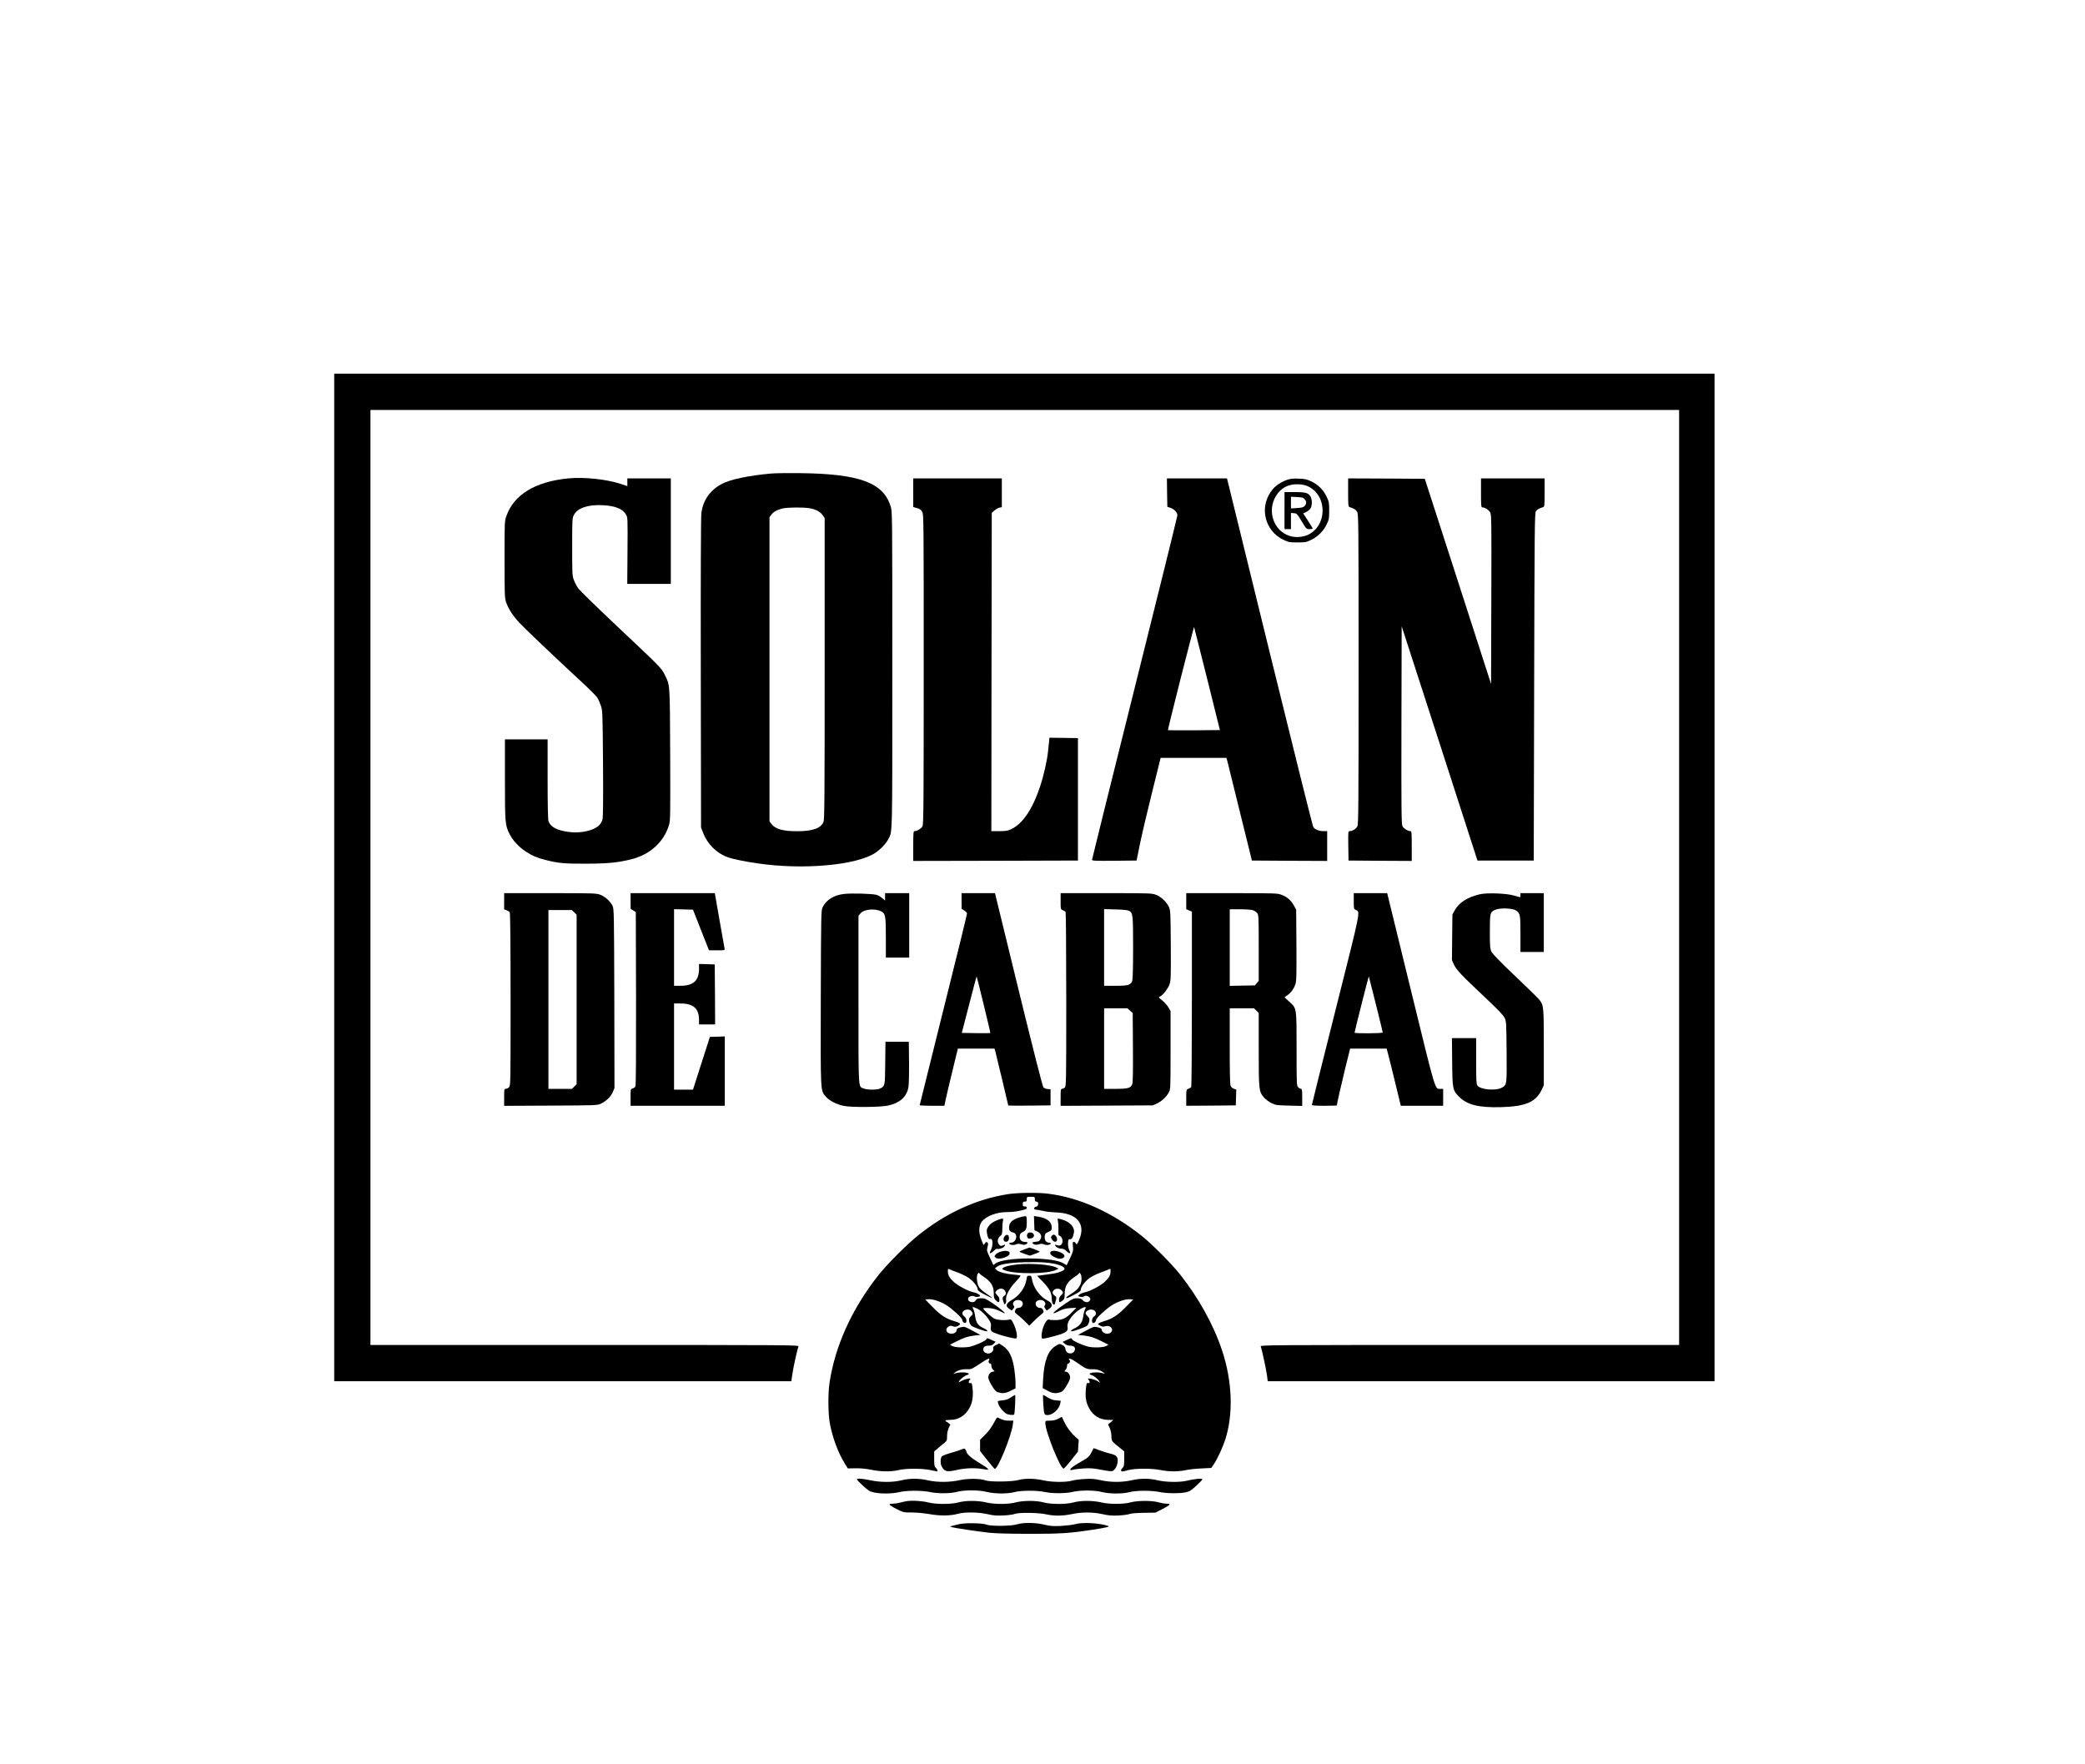 <?xml version="1.0" encoding="UTF-8" standalone="no"?>
<svg xmlns="http://www.w3.org/2000/svg" version="1.0" width="2589pt" height="2190pt" viewBox="0 0 2589 2190" preserveAspectRatio="xMidYMid meet">
  <g transform="translate(0,2190) scale(0.1,-0.1)" fill="#000000" stroke="none">
    <path d="M4150 11005 l0 -6255 2838 0 2838 0 13 88 c11 82 61 306 76 345 7 16 -124 17 -2654 17 l-2661 0 0 5805 0 5805 8125 0 8125 0 0 -5805 0 -5805 -2601 0 c-2473 0 -2601 -1 -2594 -17 13 -34 64 -269 76 -350 l11 -83 2774 0 2774 0 0 6255 0 6255 -8570 0 -8570 0 0 -6255z"></path>
    <path d="M9570 16020 c-279 -26 -498 -72 -603 -127 -149 -77 -238 -204 -258 -365 -6 -54 -9 -760 -7 -1993 l3 -1910 23 -59 c55 -147 169 -260 312 -311 60 -22 207 -52 365 -75 564 -83 1224 -25 1462 129 63 41 135 116 163 171 53 104 50 -17 50 2106 0 1922 0 1963 -20 2025 -91 295 -383 404 -1110 414 -157 2 -328 0 -380 -5z m485 -431 c76 -13 132 -44 162 -88 l23 -34 0 -1869 c0 -1575 -2 -1874 -14 -1902 -33 -80 -134 -117 -322 -117 -183 -1 -278 26 -328 94 l-21 28 0 1889 0 1889 21 28 c27 37 74 63 138 79 64 15 260 17 341 3z"></path>
    <path d="M7057 15960 c-409 -39 -677 -202 -769 -468 -23 -66 -23 -72 -23 -537 0 -416 2 -476 17 -525 26 -82 84 -174 168 -263 77 -82 433 -421 759 -722 101 -93 194 -186 207 -206 13 -21 33 -66 45 -101 21 -61 22 -79 27 -718 3 -470 1 -667 -7 -696 -6 -23 -25 -56 -43 -73 -67 -65 -230 -101 -375 -81 -147 19 -225 61 -252 133 -7 19 -11 198 -11 523 l0 494 -265 0 -265 0 0 -497 c0 -545 2 -569 59 -682 39 -77 117 -160 199 -214 82 -53 142 -79 247 -105 156 -40 233 -47 495 -46 268 0 403 13 567 54 235 59 405 213 470 425 17 57 18 107 15 875 -4 900 -1 858 -69 994 -42 84 -47 88 -610 619 -238 224 -446 428 -464 453 -17 25 -41 71 -53 102 -20 54 -21 73 -21 412 0 340 1 357 21 395 45 88 177 132 360 122 156 -8 246 -45 288 -117 20 -34 21 -46 18 -447 l-3 -413 270 0 271 0 0 655 0 655 -270 0 -270 0 0 -48 0 -48 -87 29 c-175 57 -452 86 -646 67z"></path>
    <path d="M11340 15782 l0 -178 45 -12 c33 -9 50 -20 65 -45 20 -32 20 -56 20 -1955 0 -1664 -2 -1927 -15 -1951 -14 -28 -68 -61 -99 -61 -14 0 -16 -22 -16 -185 l0 -185 1023 2 1022 3 0 760 0 760 -177 3 -177 2 -5 -55 c-3 -30 -9 -81 -12 -112 -10 -109 -54 -303 -98 -436 -93 -282 -217 -466 -359 -532 -44 -21 -67 -25 -150 -25 l-97 0 2 1976 3 1976 33 29 c18 16 46 32 63 36 l29 6 0 178 0 179 -550 0 -550 0 0 -178z"></path>
    <path d="M14492 15784 l3 -176 40 -14 c45 -15 85 -58 85 -92 0 -12 -238 -976 -530 -2142 -291 -1166 -530 -2127 -530 -2135 0 -13 35 -15 277 -13 l276 3 43 210 c24 116 91 402 150 638 l106 427 409 0 408 0 11 -39 c6 -22 71 -286 145 -588 74 -301 141 -570 148 -598 l12 -50 468 -3 467 -2 0 185 0 185 -45 0 c-57 0 -109 21 -128 52 -8 12 -252 992 -543 2176 l-528 2152 -373 0 -373 0 2 -176z m497 -2310 l159 -639 -320 -3 c-177 -1 -323 0 -325 2 -3 2 69 292 158 645 90 352 165 639 166 637 1 -1 74 -290 162 -642z"></path>
    <path d="M15985 15943 c-76 -27 -139 -68 -179 -115 -176 -206 -111 -516 132 -631 62 -30 75 -32 172 -32 97 0 110 2 170 31 83 39 155 111 194 194 29 60 31 73 31 170 0 97 -2 110 -32 172 -40 86 -106 151 -191 191 -57 26 -81 32 -157 34 -67 3 -103 -1 -140 -14z m260 -83 c239 -116 237 -487 -3 -600 -63 -30 -154 -37 -223 -16 -201 59 -290 308 -176 496 62 104 158 153 283 147 48 -3 87 -11 119 -27z"></path>
    <path d="M15950 15560 l0 -230 40 0 40 0 0 101 0 100 37 -3 c35 -3 40 -8 96 -100 58 -97 59 -98 98 -98 21 0 39 3 39 8 0 4 -27 48 -59 97 l-59 90 39 19 c22 10 46 31 54 47 19 36 19 102 0 139 -26 50 -59 60 -200 60 l-125 0 0 -230z m251 141 c24 -29 24 -53 1 -81 -15 -19 -31 -24 -95 -28 l-77 -5 0 73 0 72 76 -4 c65 -3 79 -7 95 -27z"></path>
    <path d="M16740 15785 c0 -158 2 -176 18 -181 57 -19 76 -31 93 -58 18 -30 19 -90 19 -1954 0 -1699 -2 -1926 -15 -1952 -16 -32 -61 -60 -95 -60 -20 0 -20 -4 -18 -182 l3 -183 393 -3 392 -2 0 185 c0 163 -2 185 -16 185 -31 0 -85 33 -99 61 -13 24 -15 196 -13 1256 l3 1227 471 -1454 470 -1455 350 0 349 0 5 2155 c5 1993 6 2158 22 2181 15 23 35 35 91 53 15 5 17 23 17 181 l0 175 -395 0 -395 0 0 -180 c0 -158 2 -180 16 -180 32 0 82 -32 98 -63 16 -29 17 -116 14 -1081 l-3 -1049 -411 1274 -412 1274 -476 3 -476 2 0 -175z"></path>
    <path d="M6260 10709 l0 -100 30 -11 c17 -5 35 -18 40 -28 6 -12 10 -408 10 -1084 0 -1053 0 -1066 -20 -1086 -11 -11 -29 -20 -40 -20 -19 0 -20 -7 -20 -105 l0 -106 578 3 c565 3 578 3 623 24 66 31 123 86 148 144 l21 49 -2 1113 c-3 1062 -4 1115 -22 1150 -28 58 -91 115 -152 138 -53 19 -75 20 -624 20 l-570 0 0 -101z m871 -138 l29 -29 0 -1052 0 -1052 -29 -29 -29 -29 -146 0 -146 0 0 1110 0 1110 146 0 146 0 29 -29z"></path>
    <path d="M7830 10713 l1 -98 32 -20 32 -20 3 -1073 c1 -724 -1 -1079 -8 -1092 -6 -11 -22 -23 -35 -26 -25 -6 -25 -8 -25 -110 l0 -104 585 0 585 0 0 430 0 431 -92 -3 -93 -3 -105 -327 -105 -328 -117 0 -118 0 0 535 0 535 80 0 c161 0 230 -62 230 -207 l0 -53 100 0 100 0 -2 373 -3 372 -97 3 -98 3 0 -63 c-1 -144 -71 -208 -230 -208 l-80 0 0 475 0 476 117 -3 118 -3 99 -252 100 -253 99 0 c98 0 99 0 94 23 -3 12 -31 172 -63 355 l-58 332 -523 0 -523 0 0 -97z"></path>
    <path d="M10479 10800 c-126 -15 -218 -72 -264 -165 -19 -39 -20 -69 -23 -1124 -3 -1203 -5 -1148 63 -1228 43 -51 135 -97 225 -115 99 -19 456 -16 549 5 143 32 227 105 250 220 7 32 10 153 9 312 l-3 260 -145 0 -145 0 -3 -264 c-3 -289 -2 -285 -64 -317 -35 -18 -159 -18 -202 0 -71 30 -66 -54 -66 1102 l0 1042 25 31 c44 52 180 65 258 24 52 -26 57 -58 57 -328 l0 -245 145 0 145 0 0 400 0 400 -150 0 -150 0 0 -46 0 -46 -35 30 c-19 17 -51 36 -72 41 -52 15 -311 22 -404 11z"></path>
    <path d="M11940 10713 l1 -98 32 -20 c17 -11 33 -27 35 -36 1 -8 -130 -546 -293 -1194 -162 -649 -295 -1183 -295 -1187 0 -5 69 -8 154 -8 l153 0 17 83 c10 45 47 205 84 355 l66 272 228 0 227 0 12 -42 c13 -49 159 -659 159 -665 0 -2 118 -2 263 -1 l262 3 0 100 0 100 -36 3 c-20 2 -44 11 -53 21 -10 11 -129 479 -309 1214 l-292 1197 -207 0 -208 0 0 -97z m275 -1288 c47 -191 84 -350 82 -352 -2 -2 -83 -2 -179 -1 l-175 3 91 352 c50 194 92 351 93 349 2 -1 41 -159 88 -351z"></path>
    <path d="M13170 10710 c0 -100 0 -101 27 -111 15 -6 31 -16 35 -22 4 -7 8 -496 8 -1088 0 -1030 -1 -1077 -18 -1092 -10 -10 -26 -17 -35 -17 -15 0 -17 -14 -17 -105 l0 -106 573 3 572 3 50 23 c60 27 118 82 148 137 22 39 22 47 22 525 l0 485 -25 44 c-14 25 -48 64 -77 87 -45 37 -50 44 -33 49 35 11 106 101 124 158 15 48 16 102 14 483 -3 412 -4 431 -24 474 -30 63 -98 126 -161 150 -51 19 -79 20 -618 20 l-565 0 0 -100z m847 -118 c51 -28 53 -42 53 -455 0 -255 -4 -395 -11 -416 -18 -52 -49 -61 -209 -61 l-140 0 0 476 0 476 143 -4 c87 -2 151 -9 164 -16z m15 -1241 l33 -29 3 -428 c2 -311 -1 -436 -9 -457 -20 -48 -53 -57 -209 -57 l-140 0 0 500 0 500 145 0 145 0 32 -29z"></path>
    <path d="M14730 10710 l0 -100 35 -14 35 -15 0 -1083 c0 -596 -4 -1088 -8 -1095 -4 -6 -20 -16 -35 -22 -27 -10 -27 -11 -27 -111 l0 -100 308 2 307 3 3 98 3 98 -29 10 c-16 5 -34 21 -41 35 -8 18 -11 165 -11 494 l0 470 151 0 151 0 29 -29 29 -29 0 -454 c0 -506 2 -521 65 -595 20 -23 61 -54 93 -70 54 -26 66 -27 220 -31 l162 -4 0 106 c0 88 -3 106 -15 106 -8 0 -24 9 -35 20 -19 19 -20 33 -20 468 0 526 2 511 -91 595 l-59 54 35 25 c47 33 81 80 100 138 14 41 15 109 13 486 l-3 439 -30 54 c-36 65 -83 105 -153 131 -50 19 -79 20 -617 20 l-565 0 0 -100z m822 -110 c20 -6 46 -22 58 -37 19 -25 20 -38 20 -434 l0 -408 -24 -28 -24 -28 -156 -3 -156 -3 0 475 0 476 123 0 c67 0 139 -5 159 -10z"></path>
    <path d="M16810 10712 c0 -96 1 -99 25 -110 57 -26 69 28 -249 -1234 -163 -647 -296 -1181 -296 -1187 0 -8 49 -11 155 -11 85 0 155 2 155 5 0 17 58 274 107 473 l58 232 226 0 227 0 20 -74 c11 -40 50 -200 88 -355 l68 -281 263 0 263 0 0 105 0 105 -34 0 c-70 0 -51 -64 -368 1232 l-293 1198 -207 0 -208 0 0 -98z m274 -1279 c47 -189 86 -347 86 -353 0 -12 -350 -14 -350 -2 -1 10 174 701 177 699 1 -2 40 -156 87 -344z"></path>
    <path d="M18375 10796 c-153 -36 -257 -102 -310 -197 l-30 -54 -3 -283 -3 -283 25 -55 c31 -67 89 -129 385 -407 168 -159 229 -223 245 -257 20 -43 21 -64 24 -420 3 -411 3 -409 -57 -444 -74 -43 -268 -27 -306 26 -13 19 -15 66 -15 305 l0 283 -151 0 -150 0 3 -297 c3 -338 6 -351 88 -433 99 -99 247 -135 520 -127 309 9 432 63 506 221 l24 51 0 471 c0 510 -1 519 -55 590 -14 18 -149 151 -302 296 -194 184 -281 275 -294 303 -16 35 -19 68 -19 248 0 237 2 245 75 273 63 24 214 16 253 -13 49 -36 52 -52 52 -290 l0 -223 145 0 145 0 0 365 0 365 -145 0 -145 0 0 -25 c0 -14 -2 -25 -5 -25 -3 0 -38 9 -78 21 -94 27 -332 36 -422 15z"></path>
    <path d="M12525 7074 c-400 -61 -779 -235 -1129 -517 -132 -106 -382 -356 -482 -482 -335 -422 -548 -891 -615 -1355 -18 -121 -16 -375 4 -485 33 -185 104 -375 194 -519 l31 -49 94 2 c63 1 127 -5 193 -18 119 -25 255 -27 345 -4 88 22 300 21 398 -1 40 -9 75 -16 78 -16 12 0 2 29 -16 45 -17 16 -20 31 -20 110 l0 93 39 33 c21 19 57 49 80 67 39 32 41 36 41 90 0 35 8 74 20 100 l20 44 -23 19 c-12 10 -25 18 -29 19 -5 0 -8 5 -8 10 0 6 27 10 60 10 102 0 188 54 240 151 37 69 48 152 35 254 -6 50 -9 56 -26 52 -14 -4 -19 0 -19 13 0 11 5 22 10 25 6 3 10 10 10 14 0 14 -76 -5 -114 -27 -34 -20 -36 -20 -26 -3 14 27 68 70 96 77 13 3 24 10 24 14 0 20 -102 27 -160 10 l-35 -10 25 20 c34 27 92 42 149 39 28 -2 56 3 71 13 14 8 39 24 56 34 17 10 53 34 79 52 55 36 81 42 67 15 -12 -22 -5 -43 14 -43 9 0 14 -10 14 -27 0 -15 9 -37 20 -49 l21 -21 -29 -6 c-34 -7 -58 -52 -47 -88 18 -55 79 -151 102 -160 66 -25 101 -23 168 10 l65 32 0 72 c0 40 -7 115 -15 168 -23 154 -64 236 -143 288 l-46 30 -39 -20 c-33 -17 -38 -24 -33 -44 8 -32 -37 -69 -74 -60 -35 9 -50 24 -50 50 0 32 23 47 69 47 28 -1 45 6 61 23 l23 25 -54 24 c-51 24 -54 25 -61 7 -6 -18 -114 -68 -193 -90 -62 -17 -190 -14 -228 5 l-31 17 74 38 c99 50 151 67 235 77 l70 7 -100 53 c-99 52 -100 53 -147 41 -36 -8 -48 -16 -48 -29 0 -29 -28 -50 -65 -50 -62 0 -87 55 -39 87 21 14 31 15 56 5 24 -9 36 -8 64 5 43 21 32 36 -44 58 -105 30 -171 74 -270 175 l-93 95 41 3 c54 4 154 -30 227 -77 77 -50 193 -158 193 -181 0 -22 25 -44 40 -35 20 12 11 62 -15 79 -47 31 -22 86 40 86 24 0 39 -7 49 -22 21 -30 20 -35 -10 -63 -22 -21 -25 -30 -20 -60 4 -20 16 -45 26 -55 16 -16 163 -70 191 -70 21 0 6 18 -28 34 -79 36 -102 67 -114 152 -5 38 -16 79 -24 91 -19 29 -6 30 50 4 47 -22 107 -79 147 -141 24 -37 27 -52 22 -85 -4 -33 -2 -44 15 -59 30 -27 293 -99 303 -83 15 21 -2 110 -34 175 -29 61 -31 63 -61 56 -50 -11 -134 -5 -175 11 -37 16 -142 111 -142 129 0 5 30 7 69 4 62 -5 88 -13 186 -61 48 -23 -46 59 -136 119 -86 58 -101 64 -146 64 -43 0 -53 -4 -67 -26 -14 -19 -24 -24 -48 -22 -38 4 -58 30 -42 56 13 20 59 28 77 14 13 -11 67 -4 67 8 0 13 -43 37 -81 44 -57 10 -190 79 -242 126 -56 50 -77 86 -77 135 0 32 2 35 19 25 11 -5 57 -24 103 -40 46 -17 107 -47 136 -67 57 -39 112 -109 112 -142 0 -15 21 -31 87 -65 48 -25 89 -44 91 -41 2 2 -31 27 -73 55 -59 40 -81 62 -96 93 -23 52 -25 139 -4 157 8 7 15 8 15 3 0 -6 19 -23 43 -38 102 -66 137 -121 137 -215 0 -51 4 -65 25 -85 32 -33 45 -31 45 6 0 21 -9 40 -25 55 -14 13 -25 28 -25 34 0 20 41 50 68 50 53 0 84 -67 42 -90 -23 -12 -25 -33 -8 -80 10 -30 12 -31 24 -16 7 10 10 31 7 50 -8 48 46 147 125 228 43 45 60 69 51 72 -8 2 -45 7 -84 10 -94 8 -186 32 -210 57 l-20 20 23 19 c41 34 154 52 357 58 202 5 329 -6 418 -36 61 -20 82 -47 52 -65 -39 -23 -88 -37 -174 -48 -47 -6 -101 -13 -120 -16 l-33 -4 71 -74 c82 -84 110 -139 111 -210 0 -46 12 -75 31 -75 4 0 12 21 18 47 12 45 11 48 -13 66 -31 22 -33 47 -8 70 25 23 68 21 92 -3 26 -26 25 -36 -5 -64 -16 -15 -25 -34 -25 -55 0 -36 8 -38 44 -10 23 18 26 28 26 80 0 99 35 158 132 220 27 17 48 36 48 43 0 6 7 2 15 -8 20 -26 19 -99 -1 -139 -24 -47 -52 -74 -116 -114 -32 -19 -58 -39 -58 -44 0 -14 9 -12 97 34 64 32 83 47 83 63 0 35 57 110 113 148 28 19 89 49 135 66 46 16 92 35 103 40 17 10 19 7 19 -25 0 -49 -21 -85 -77 -135 -52 -47 -185 -116 -242 -126 -38 -7 -81 -31 -81 -44 0 -12 54 -19 67 -8 34 28 99 -14 77 -49 -18 -29 -60 -28 -88 1 -19 21 -33 26 -71 26 -43 0 -59 -7 -144 -65 -160 -108 -200 -155 -80 -94 50 25 80 33 139 37 l75 4 -55 -57 c-69 -72 -119 -96 -204 -96 -36 -1 -70 2 -76 6 -29 18 -83 -80 -94 -170 -4 -27 -3 -55 2 -62 6 -9 41 -3 142 24 154 40 187 62 176 116 -8 41 21 100 81 161 66 68 173 117 138 63 -8 -12 -19 -54 -24 -91 -11 -78 -42 -120 -112 -151 -36 -17 -52 -35 -30 -35 28 0 175 54 191 70 10 10 22 35 26 55 5 30 2 39 -20 60 -14 13 -26 30 -26 38 0 23 35 47 68 47 59 0 83 -56 37 -86 -26 -17 -35 -67 -15 -79 15 -9 40 14 40 35 0 22 115 130 193 181 73 47 172 81 227 77 l41 -3 -93 -95 c-98 -100 -165 -144 -267 -174 -29 -9 -60 -21 -68 -28 -12 -10 -9 -14 18 -28 25 -14 39 -15 65 -7 60 18 109 -37 68 -77 -34 -35 -114 -9 -114 36 0 11 -16 20 -48 27 -47 12 -48 11 -147 -41 l-100 -53 70 -7 c84 -10 136 -27 235 -77 l74 -38 -31 -17 c-38 -19 -166 -22 -228 -5 -79 22 -187 72 -193 90 -7 17 -10 17 -62 -7 l-55 -26 27 -23 c17 -15 40 -23 63 -23 19 0 42 -6 51 -13 23 -19 13 -62 -18 -77 -41 -19 -81 2 -88 47 -4 25 -13 37 -39 51 -35 17 -35 17 -82 -11 -96 -60 -143 -183 -156 -409 l-6 -116 63 -33 c65 -35 105 -38 172 -12 24 9 85 103 103 160 11 35 -13 81 -45 88 -27 5 -28 5 -9 24 10 10 19 33 19 49 0 19 5 30 14 30 19 0 29 30 15 46 -27 32 29 12 93 -34 106 -76 126 -85 189 -83 56 2 106 -12 144 -43 19 -14 18 -15 -15 -6 -58 17 -160 10 -160 -10 0 -4 11 -11 24 -14 29 -7 82 -50 97 -79 11 -19 11 -19 -19 2 -31 22 -122 45 -122 30 0 -4 5 -11 10 -14 6 -3 10 -14 10 -25 0 -13 -5 -17 -19 -13 -17 4 -20 -3 -26 -62 -12 -106 -1 -175 36 -245 51 -97 136 -150 241 -150 l63 -1 -33 -28 -32 -28 21 -47 c12 -29 20 -68 20 -101 0 -59 1 -59 118 -153 l41 -33 0 -93 c0 -80 -3 -95 -20 -111 -24 -22 -26 -45 -4 -45 9 0 44 7 78 17 83 22 294 22 398 0 96 -21 222 -21 313 -1 39 9 125 18 193 21 l123 6 30 44 c42 60 112 211 142 304 104 319 90 728 -39 1114 -104 314 -292 652 -520 940 -110 138 -348 377 -480 482 -372 295 -771 474 -1164 522 -116 15 -376 12 -485 -5z m325 -64 c0 -23 4 -30 20 -30 31 0 28 -57 -2 -62 -32 -4 -37 -38 -6 -38 13 0 52 -7 88 -15 36 -9 108 -17 160 -19 258 -8 372 -136 294 -331 -26 -66 -37 -77 -48 -50 -3 8 -13 15 -22 15 -14 0 -16 -8 -11 -56 5 -51 2 -65 -34 -142 -22 -47 -41 -88 -43 -90 -3 -2 -17 6 -33 17 -119 87 -749 87 -856 0 l-22 -17 -42 90 c-41 86 -42 92 -31 134 10 35 9 46 -1 56 -10 11 -16 9 -31 -10 l-18 -22 -27 69 c-35 90 -33 171 7 223 53 70 193 121 320 118 35 -1 102 6 150 16 70 15 88 23 88 37 0 12 -8 17 -25 17 -21 0 -25 5 -25 30 0 25 4 30 25 30 21 0 25 5 25 30 0 29 1 30 50 30 49 0 50 -1 50 -30z"></path>
    <path d="M12695 6793 c-114 -25 -165 -67 -165 -133 0 -41 10 -54 52 -64 64 -15 39 -126 -29 -126 -36 0 -23 -24 15 -28 17 -2 40 2 52 8 14 8 31 8 60 0 28 -8 46 -8 60 0 30 16 24 30 -13 30 -44 0 -69 28 -65 71 2 25 10 37 33 49 48 24 54 39 55 123 0 82 0 83 -55 70z"></path>
    <path d="M12842 6713 l3 -88 38 -18 c44 -22 57 -58 36 -96 -12 -21 -24 -27 -57 -29 -46 -3 -54 -15 -22 -32 14 -8 32 -8 60 0 29 8 46 8 60 0 12 -6 35 -10 52 -8 38 4 51 28 15 28 -36 0 -59 31 -55 76 2 20 10 40 18 44 8 4 27 13 43 21 22 10 27 19 27 50 0 69 -63 117 -173 133 l-48 7 3 -88z"></path>
    <path d="M12399 6756 c-61 -21 -103 -50 -127 -87 -20 -28 -22 -42 -17 -79 9 -57 21 -81 40 -74 34 14 40 -76 9 -138 -8 -15 -14 -29 -14 -33 0 -14 24 -2 52 25 16 17 34 28 39 24 14 -8 67 6 84 23 22 21 19 36 -4 23 -27 -14 -37 -13 -55 6 -26 26 -20 79 12 104 25 20 27 28 28 93 0 40 4 84 8 100 9 31 1 33 -55 13z"></path>
    <path d="M13137 6738 c4 -18 7 -65 6 -105 -3 -63 -1 -72 16 -78 25 -8 43 -59 31 -89 -11 -29 -33 -38 -65 -26 -30 11 -32 0 -5 -25 12 -10 37 -19 57 -19 26 -1 44 -9 64 -28 15 -16 32 -28 38 -28 14 0 14 1 -5 45 -8 21 -14 57 -12 83 3 41 6 47 24 45 23 -2 38 22 49 80 13 66 -47 135 -141 163 -65 19 -67 19 -57 -18z"></path>
    <path d="M12761 6586 c-8 -10 -11 -26 -7 -41 6 -22 12 -26 38 -23 38 4 58 30 42 56 -14 22 -57 27 -73 8z"></path>
    <path d="M12476 6551 c-23 -25 -18 -65 10 -69 28 -4 46 20 42 55 -4 34 -28 41 -52 14z"></path>
    <path d="M13059 6554 c-11 -13 -11 -20 2 -42 19 -34 55 -41 64 -12 8 24 -18 70 -39 70 -7 0 -20 -7 -27 -16z"></path>
    <path d="M12718 6386 c-32 -11 -58 -24 -58 -27 0 -4 29 -17 65 -29 l64 -21 61 22 c33 12 60 24 60 28 0 6 -120 52 -130 50 -3 -1 -31 -11 -62 -23z"></path>
    <path d="M12415 6355 c-37 -13 -65 -38 -65 -57 0 -4 10 -12 21 -19 40 -21 149 12 164 49 15 40 -46 53 -120 27z"></path>
    <path d="M13052 6361 c-25 -15 -8 -46 38 -68 50 -26 88 -29 115 -9 26 19 13 43 -37 66 -46 21 -94 25 -116 11z"></path>
    <path d="M12634 6200 c-94 -10 -152 -24 -178 -43 -17 -13 -16 -15 21 -30 127 -50 538 -47 638 6 l29 15 -30 15 c-67 35 -318 54 -480 37z"></path>
    <path d="M12746 6014 c-13 -96 -86 -200 -176 -251 -79 -46 -90 -78 -39 -114 l32 -22 19 23 c14 17 16 26 7 36 -33 40 22 88 79 68 55 -19 36 -94 -25 -94 -16 0 -27 -9 -35 -26 -12 -25 -10 -29 32 -63 25 -19 67 -57 93 -84 l48 -48 47 48 c26 27 67 65 92 84 42 34 44 38 32 63 -8 17 -19 26 -35 26 -61 0 -80 75 -24 94 55 20 111 -28 78 -67 -7 -9 -4 -20 8 -36 l18 -24 32 22 c48 34 40 71 -21 102 -96 49 -178 161 -194 266 -6 39 -9 43 -34 43 -25 0 -28 -4 -34 -46z"></path>
    <path d="M12552 4549 c-33 -23 -58 -32 -103 -36 -32 -3 -59 -9 -59 -12 0 -33 28 -84 64 -120 35 -35 53 -44 89 -48 24 -3 47 -1 50 3 9 16 20 244 11 244 -5 -1 -28 -15 -52 -31z"></path>
    <path d="M12954 4478 c10 -146 11 -148 55 -148 63 0 143 73 156 142 l7 35 -56 5 c-39 3 -70 14 -106 36 -28 18 -54 32 -57 32 -3 0 -2 -46 1 -102z"></path>
    <path d="M13140 4284 c-32 -16 -62 -23 -102 -24 -57 0 -58 0 -58 -29 0 -104 185 -566 227 -566 6 0 49 47 94 105 l84 105 5 74 5 73 -35 31 c-58 51 -109 118 -143 188 l-33 67 -44 -24z"></path>
    <path d="M12337 4226 c-25 -48 -61 -98 -103 -139 l-64 -64 0 -70 0 -70 86 -109 c48 -60 90 -110 95 -112 35 -14 205 399 225 546 l7 52 -57 0 c-37 0 -70 7 -96 20 -22 11 -43 20 -47 20 -4 0 -25 -34 -46 -74z"></path>
    <path d="M11940 3903 c-19 -9 -80 -28 -135 -44 -57 -16 -105 -35 -112 -45 -16 -22 -17 -88 -2 -117 37 -72 63 -78 199 -47 95 22 226 26 314 9 100 -18 90 -4 -62 88 -84 51 -142 104 -142 130 0 5 -6 16 -12 25 -12 14 -17 14 -48 1z"></path>
    <path d="M13556 3872 c-28 -56 -40 -67 -126 -117 -102 -59 -140 -87 -140 -101 0 -10 8 -10 33 -3 17 5 78 13 134 16 85 5 124 2 224 -18 86 -16 125 -20 137 -13 32 21 55 63 60 112 6 62 -13 84 -89 102 -30 7 -89 25 -132 41 l-77 28 -24 -47z"></path>
    <path d="M10640 3531 c0 -5 34 -41 76 -79 66 -61 82 -71 137 -83 83 -19 226 -17 314 4 92 22 276 22 375 2 100 -22 258 -21 339 1 93 25 271 25 374 -1 101 -24 254 -25 341 -2 80 22 276 23 376 2 96 -21 255 -20 343 0 99 24 280 23 370 -1 91 -24 256 -24 341 -1 79 22 272 22 369 2 86 -19 255 -21 329 -4 47 10 67 23 131 81 41 38 75 74 75 80 0 14 -104 5 -185 -16 -87 -23 -269 -21 -370 4 -102 25 -215 25 -325 0 -116 -27 -263 -26 -383 1 -75 17 -112 20 -197 15 -58 -3 -130 -12 -160 -21 -78 -22 -253 -19 -360 5 -106 24 -227 25 -305 3 -77 -22 -351 -25 -405 -5 -65 25 -224 26 -327 3 -121 -27 -276 -28 -393 -1 -110 25 -223 25 -325 0 -107 -27 -261 -27 -386 0 -101 21 -169 26 -169 11z"></path>
    <path d="M11255 3260 c-27 -5 -66 -13 -85 -19 -19 -6 -54 -11 -77 -11 -23 0 -45 -4 -48 -10 -3 -5 35 -30 84 -55 90 -45 91 -45 195 -45 61 0 152 -9 222 -21 133 -23 257 -21 354 6 82 22 250 20 363 -6 74 -17 113 -20 197 -16 58 3 121 11 140 19 52 20 295 17 392 -5 101 -22 201 -21 317 3 126 27 264 26 384 -1 73 -17 113 -20 197 -16 58 3 119 11 135 18 19 8 83 13 176 15 l146 2 92 47 c50 26 88 51 85 56 -3 5 -22 9 -42 9 -21 0 -65 7 -97 17 -84 23 -259 22 -345 -1 -89 -25 -268 -25 -370 0 -99 24 -252 24 -340 -1 -90 -25 -280 -25 -370 0 -89 25 -251 25 -345 1 -97 -26 -264 -26 -370 -1 -103 25 -255 25 -345 0 -88 -24 -280 -25 -369 -1 -76 20 -207 28 -276 16z"></path>
    <path d="M11905 2974 c-33 -8 -71 -17 -85 -21 -25 -5 -25 -5 -3 -14 31 -11 323 -55 473 -71 78 -8 263 -13 495 -13 390 0 496 7 783 51 170 26 219 38 192 47 -112 37 -318 48 -410 22 -30 -9 -109 -18 -175 -22 -101 -4 -134 -2 -208 16 -113 27 -260 28 -338 4 -69 -23 -325 -25 -379 -4 -54 21 -272 24 -345 5z"></path>
  </g>
</svg>
